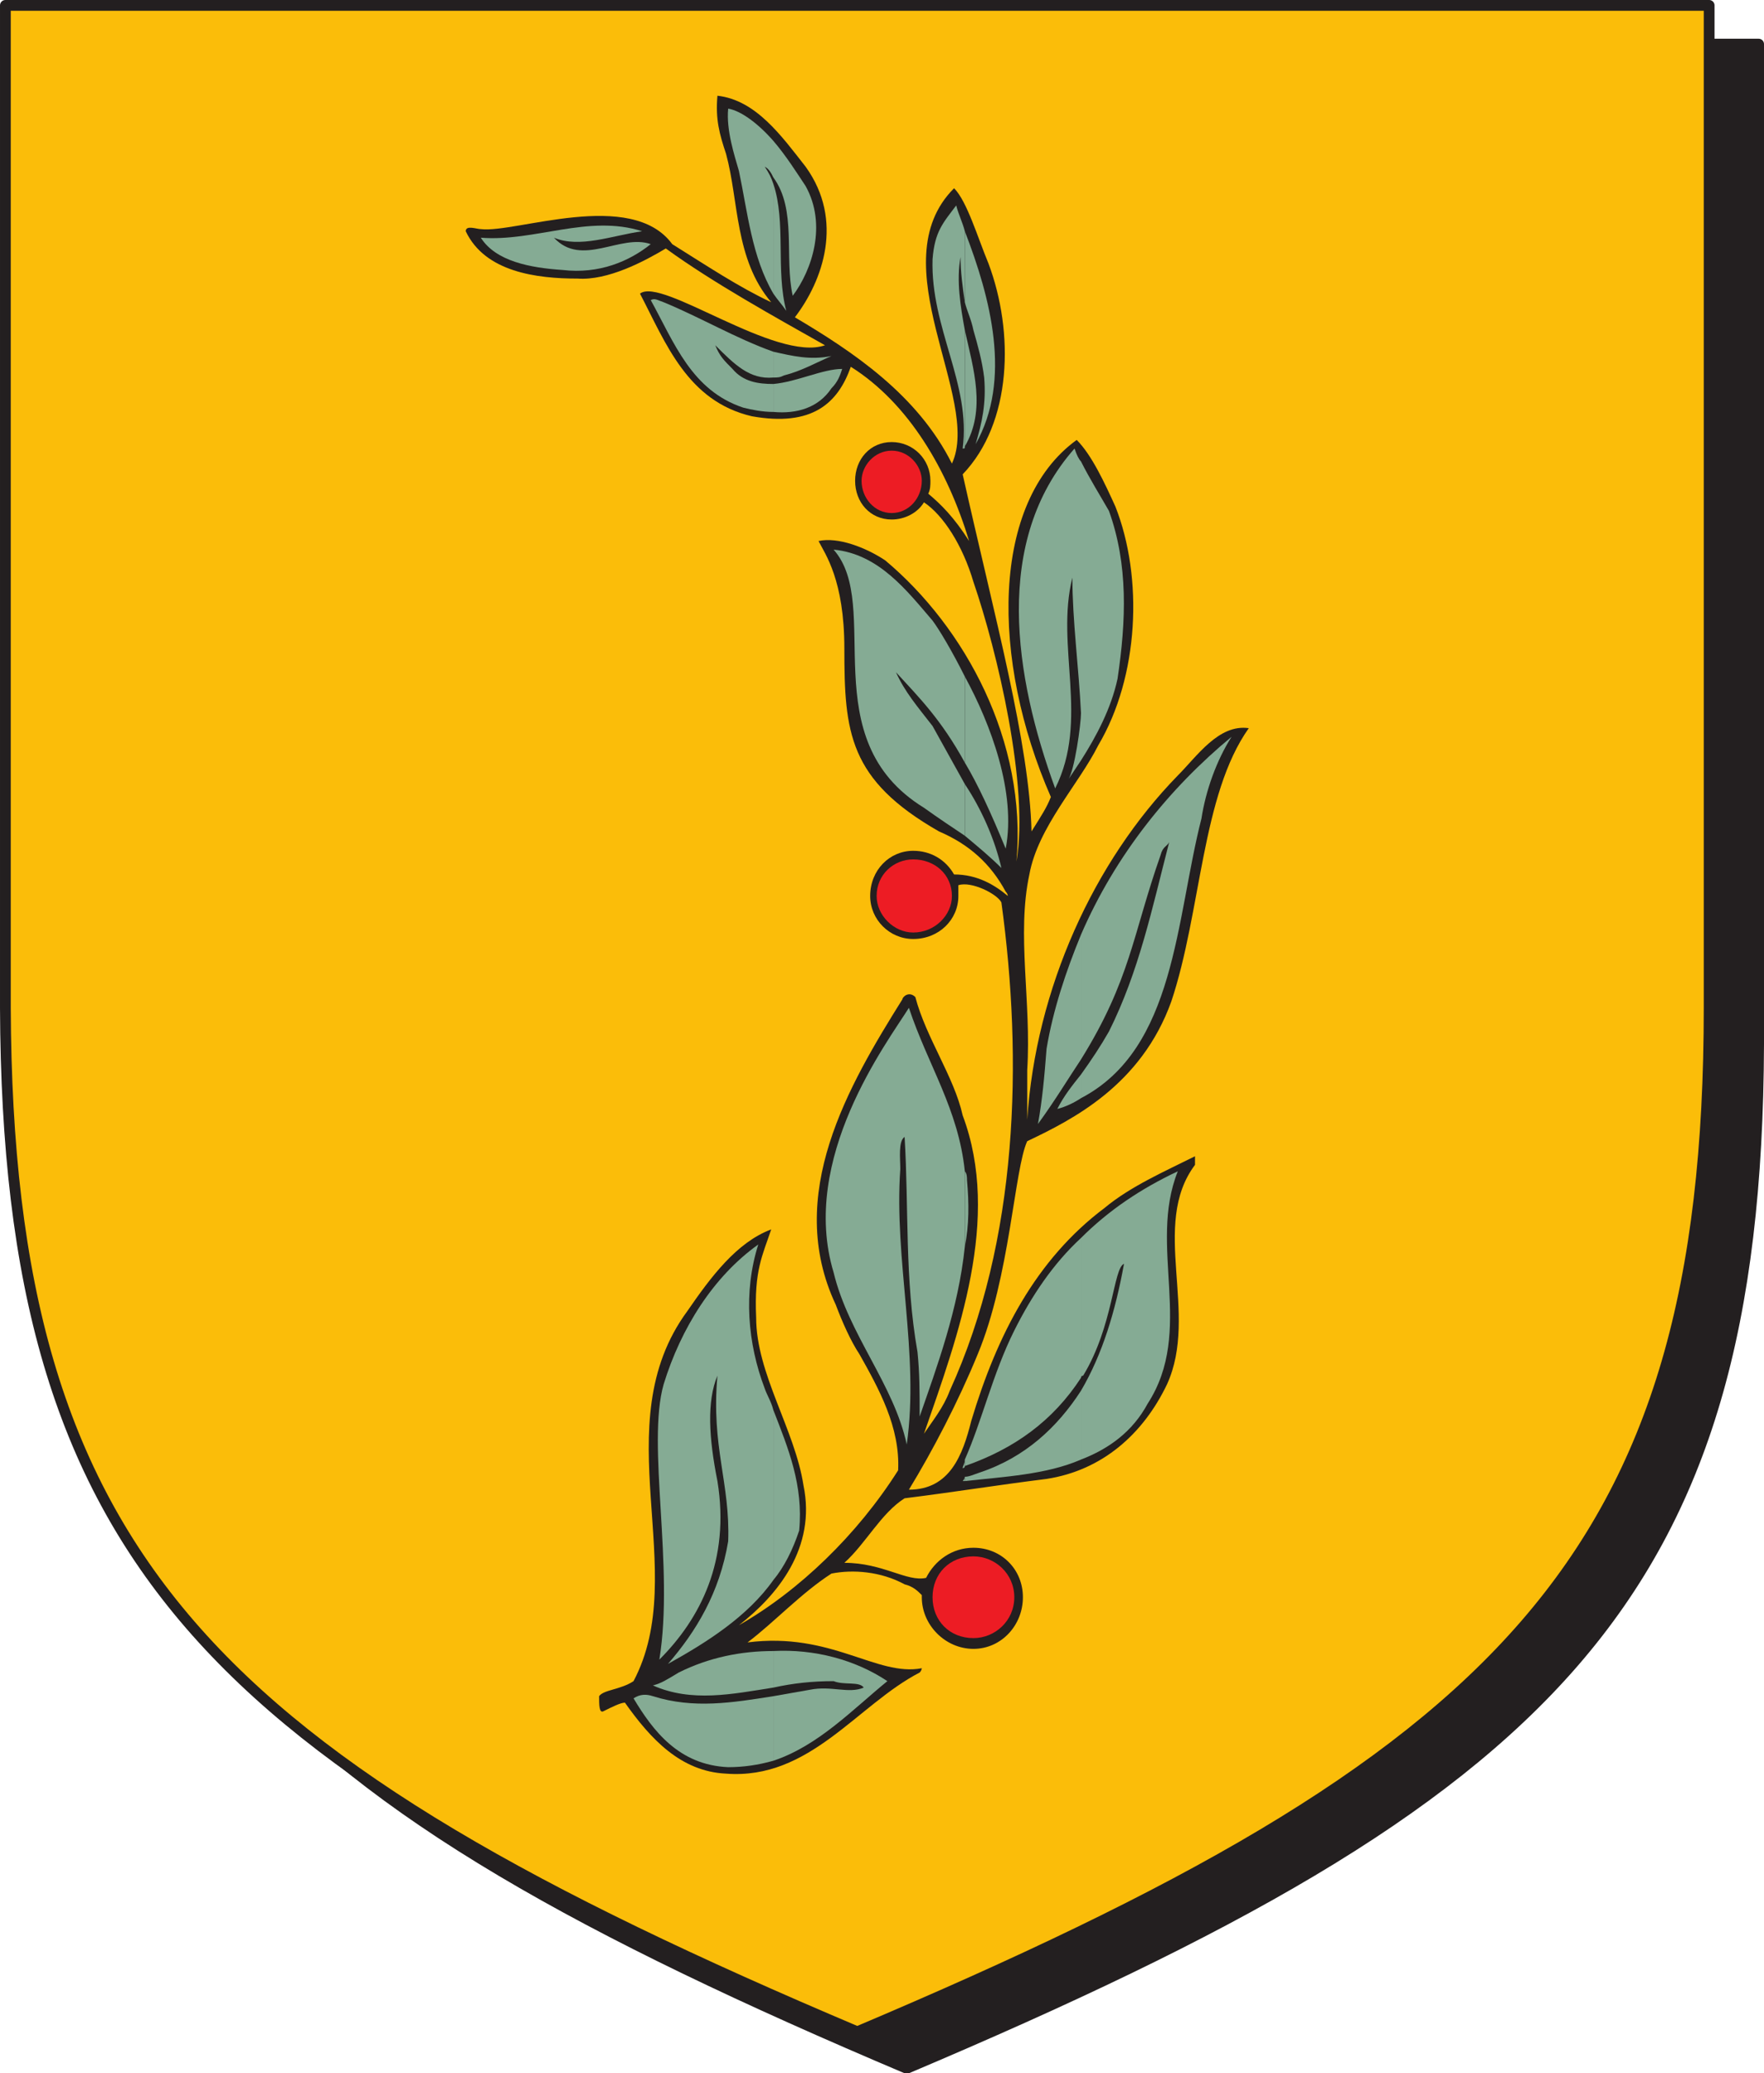 <svg xmlns="http://www.w3.org/2000/svg" width="615" height="722.852"><path fill="#231f20" fill-rule="evenodd" d="M316.125 721.125c225-95.25 296.25-163.5 297-357V15.375h-594v348.75c0 193.5 72 261.75 297 357"/><path fill="none" stroke="#231f20" stroke-linecap="round" stroke-linejoin="round" stroke-miterlimit="10" stroke-width="3.75" d="M316.125 721.125c225-95.25 296.25-163.5 297-357V15.375h-594v348.75c0 193.5 72 261.75 297 357zm0 0"/><path fill="#fbbd09" fill-rule="evenodd" d="M298.875 708.375c225-95.25 297-164.25 297-357V1.875h-594v349.5c.75 192.75 72 261.75 297 357"/><path fill="none" stroke="#231f20" stroke-linecap="round" stroke-linejoin="round" stroke-miterlimit="10" stroke-width="3.75" d="M298.875 708.375c225-95.25 297-164.25 297-357V1.875h-594v349.5c.75 192.75 72 261.75 297 357zm0 0"/><path fill="#231f20" fill-rule="evenodd" d="M339.375 539.625c9.75 0 17.25 7.5 17.25 17.25s-7.5 18-17.25 18-18-8.25-18-18v-.75c-1.5-1.5-3-3-6-3.75-8.25-4.5-18-5.25-25.5-3.75-10.5 6.75-20.25 17.25-29.25 24 29.25-3.75 45 12 60.75 9 0 0 0 .75-.75 1.5-21.75 11.25-38.25 37.5-67.5 35.25-15.75-.75-26.25-12-35.25-24.75-1.5 0-4.5 1.5-7.5 3-1.5.75-1.5-2.25-1.5-5.25 1.5-2.25 7.5-2.25 12-5.25 20.25-38.25-10.5-89.25 18.75-129 8.25-12 17.25-24 29.25-28.5-3 9-6 14.25-5.25 30.75 0 19.5 13.5 39 16.5 58.5 4.5 21.75-9 38.25-22.5 48.75 21-12 41.25-31.5 55.5-54 .75-15-6.75-28.5-13.5-40.5-3-4.5-6-11.25-8.25-17.25-18-38.25 4.5-76.5 23.25-106.5 0-.75 2.25-3 4.5-.75 3.75 14.25 13.5 27.75 16.5 41.25 13.5 36-1.5 76.5-13.5 111 3-4.5 6.75-9 9-15 24-52.5 25.5-115.5 18-170.25-1.5-3-10.5-7.5-15-6v3.75c0 8.25-6.75 15-15.75 15-8.25 0-15-6.75-15-15 0-9 6.75-15.75 15-15.75 6 0 11.25 3 14.25 8.25 8.25 0 14.25 3.75 18.75 7.5 0 0 0-.75-.75-1.5-5.25-9.75-12.75-16.5-23.25-21-31.5-18-33-34.5-33-63.75 0-24-6.75-33-9-37.5 6.75-1.5 16.5 2.25 23.25 6.75 27.75 23.25 49.5 63 45.75 105 4.5-26.25-6.75-73.5-15-97.5-3.75-12.75-10.5-23.25-17.25-27.75-2.25 3.75-6.75 6-11.25 6-7.5 0-12.75-6-12.75-13.5s5.25-13.5 12.75-13.5 13.5 6 13.5 13.5c0 1.5 0 3-.75 4.5 4.5 3.75 9 8.25 14.25 16.5-7.5-24.75-21-48-41.25-60.75-4.5 12.75-13.5 21-34.5 17.25-22.5-5.25-30-25.5-39-42.75 7.5-6 47.25 24 64.5 18-17.25-9.75-39-21.75-55.5-33.75-7.5 4.5-20.25 11.25-30.75 10.5-14.25 0-32.25-2.25-39-16.5 0-2.25 3.75-.75 5.25-.75 12 1.5 52.5-14.25 66.75 5.25 12 7.5 23.25 15 34.5 20.25-12.75-15-11.25-35.25-15.75-51.75-2.25-6.75-3.75-12-3-20.25 13.5 1.5 22.5 14.25 30.75 24.75 13.5 18.75 6 39.75-3.75 52.5 20.25 12 42.75 27 54.75 51 10.5-22.5-25.5-69.75.75-96 4.5 4.5 8.25 17.25 12 26.25 9 24 8.25 55.5-9 73.5 11.25 50.25 23.25 93.75 24 124.5 3.75-6 5.25-8.25 6.75-12-21-48-21-102.75 9-124.5 5.25 5.25 9.75 15 13.5 23.25 9.75 24.75 8.25 59.25-6 83.25-6.75 13.5-21 28.5-24 45-4.5 21 .75 44.25-.75 68.25v17.25c3-45.75 23.25-90 52.5-120 6.75-6.75 14.25-18 24.75-16.5-16.5 23.25-16.5 63.75-27 95.25-10.5 29.25-34.5 41.25-50.25 48.75-4.5 9.75-6 47.25-17.25 74.25-6.75 16.5-15.75 33.75-24 47.25 14.25 0 18.75-12 21.75-24 9-30 22.5-56.25 46.5-74.25 9-7.5 21-12.75 31.5-18v3c-15.75 21 1.5 51.75-9.75 76.5-8.25 17.25-22.5 30-42 33-18 2.25-31.5 4.5-49.5 6.75-8.25 5.25-13.5 15.75-21 22.5 13.5 0 21.75 6.75 28.5 5.25 3-6 9-10.5 16.5-10.5"/><path fill="#85ab94" fill-rule="evenodd" d="M376.875 484.875v24c9.75-3.75 18-9.75 23.25-19.5 16.5-25.5 0-54.75 10.5-81-12.75 6-24 13.5-33.75 23.25v48.75s0-.75.75-.75c10.5-17.25 10.5-37.5 14.25-39-3 16.5-7.5 31.5-15 44.25m0-110.25v8.25c33-17.25 33-62.25 42-97.5 1.5-9.75 5.25-20.25 10.5-28.5-21.75 18-40.5 41.25-52.5 69v43.5c17.25-27.75 18-43.5 27.75-71.25.75-3 2.25-3 3-4.5-6 23.25-10.5 45-21 66-3 5.25-6 9.75-9.75 15m0-213.75v104.25c5.25-8.25 10.5-18 12.75-28.5 3-20.25 3.75-39.75-3-58.5-3-5.25-6.75-11.25-9.75-17.25m0 104.25v-104.25c-.75-.75-1.5-2.25-2.25-4.5-28.5 32.25-21 79.5-6.75 118.5 12-24 0-49.5 6-73.5 0 15 2.25 31.5 3 47.25 0 3.75-2.25 20.25-4.5 23.25l4.5-6.75m0 104.25v-43.5c-5.25 12.75-9.75 26.25-12 39.75-.75 9.75-1.5 18-3 26.25 6-8.25 10.5-15.75 15-22.5"/><path fill="#85ab94" fill-rule="evenodd" d="M376.875 382.875v-8.25c-3 3.75-6 7.5-8.25 12 3-.75 6-2.25 8.25-3.75m0 97.5v-48.75c-9.75 9-17.25 20.25-23.25 32.25-7.5 15-11.25 31.5-17.25 45v2.25c17.25-6 30.75-15.75 40.5-30.75"/><path fill="#85ab94" fill-rule="evenodd" d="M376.875 508.875v-24c-8.25 12.75-19.5 23.25-35.25 28.5-2.25.75-3.75 1.5-5.25 1.5v1.5c13.5-1.5 28.5-2.25 40.5-7.5m-40.5-100.5v26.25c1.5-7.5 1.5-15 .75-23.25 0-.75 0-2.25-.75-3m0-135v18c4.5 3.75 9 7.5 12.75 11.25-2.25-9.75-6.75-20.25-12.75-29.25m0-37.5v30c4.5 7.5 9 17.25 14.25 30 3.75-19.5-5.25-43.5-14.25-60m0-120.75v40.5c7.5-12.75 3-27 0-40.5"/><path fill="#85ab94" fill-rule="evenodd" d="M336.375 80.625v24.75c.75 3 2.25 6 3 9.75 1.5 5.25 3 10.5 3.75 16.5.75 9-.75 15.75-3 23.25 12.75-22.5 5.25-51-3.75-74.25"/><path fill="#85ab94" fill-rule="evenodd" d="M336.375 105.375v-24.75c-.75-3-2.25-6-3-9-4.5 6-7.5 9-8.25 18.75-.75 24 13.5 43.5 10.5 66 .75 0 .75 0 .75-.75v-40.5c-1.5-8.25-3-17.25-1.5-25.5 0 5.25.75 10.5 1.5 15.75m0 160.5v-30c-4.5-9-9-16.5-11.25-19.5-9-10.5-18.75-23.25-34.5-24.75 17.25 19.5-7.5 66 31.5 90 5.25 3.75 9.75 6.75 14.25 9.75v-18l-11.25-20.25c-5.25-6.75-9.75-12-12.75-18.75 8.25 9 15.75 16.5 24 31.5m0 168.75v-26.25c-2.25-21.75-12.75-36.75-19.5-57-7.5 12-38.25 52.5-26.25 92.25 5.25 21.75 21 39 25.5 60 4.5-31.5-4.5-64.5-2.25-96 0-3.75-.75-9.75 1.5-11.25 1.5 24.75 0 49.5 4.5 75 .75 7.5.75 13.5.75 22.5 6-17.25 13.5-37.5 15.75-59.25m0 76.5v-2.25c0 1.5-.75 2.25-.75 3 0 0 .75 0 .75-.75m0 5.25v-1.5c0 .75-.75 1.5-.75 1.5h.75m-66.75 75v22.5c15.75-5.25 27.75-18 39.75-27.75-11.25-7.5-25.5-11.25-39.75-10.5v12.75c6.75-1.5 13.5-2.25 21-2.25 3.75 1.5 9 0 10.5 2.25-5.25 2.25-11.25-.75-18.75.75-4.5.75-8.25 1.5-12.75 2.25m0-99.75v59.25c3.75-4.5 6.75-10.5 9-17.25 1.5-15.75-3.75-28.5-9-42m0-357.75v9.75c8.25.75 15.75-1.5 20.25-8.25 2.25-2.25 3-4.5 3.75-6.75-6.75 0-15.75 4.5-24 5.25m0-11.25v9c1.5 0 2.25 0 3.75-.75 6-1.5 11.25-4.5 16.5-6.75-7.5 1.5-13.5 0-20.25-1.5m0-58.5v38.25c1.5 2.25 3 3.75 4.5 6-3.75-14.25 0-30.75-4.5-44.25"/><path fill="#85ab94" fill-rule="evenodd" d="M269.625 49.125v12.75c8.25 11.25 3.75 27.75 6.75 41.25 6.75-9 12-24.75 4.5-38.25-3-4.5-6.75-10.5-11.25-15.75m-73.5 45c12.75 1.5 23.25-3 30.75-9-10.5-3.75-24 8.25-33.75-2.25 9 3.75 20.25-.75 30.75-2.25-18.75-6-37.5 3.75-56.25 2.25 5.25 8.25 17.25 10.5 28.5 11.25m73.5-32.25v-12.75c-5.25-6-11.25-10.5-15.75-11.25-.75 7.5 2.25 16.5 3.75 21.75 3 14.25 4.5 30 12 42.75v-38.25c-.75-2.25-1.5-3.75-3-6 1.5.75 2.25 2.25 3 3.75m0 69.75v-9c-12.75-4.5-25.5-12-38.25-17.25-2.25-.75-3-1.5-4.5-.75 8.25 15 14.25 31.5 32.25 37.5 3 .75 6.75 1.5 10.5 1.5v-9.75c-5.25 0-10.5-.75-14.25-5.25-3-3-4.5-4.5-6-8.25 6.75 6.75 12 12 20.25 11.25m0 419.25v-59.25c-.75-3-2.25-5.25-3-7.5-6-15.75-7.5-33.75-2.25-50.25-15.75 11.25-27 29.25-33 48.75-6 21 3.75 63.75-1.5 96 14.25-14.25 24.75-34.5 20.25-62.25-3-15-3.75-27.75 0-36.75-2.25 24.75 4.5 37.5 3.75 57.75-3 18-11.25 31.5-21 42.75 13.5-7.5 27.75-16.5 36.75-29.25m0 37.5v-12.75c-11.25 0-22.5 2.25-33 7.5-3.75 2.25-6 3.75-9 4.5 13.5 6 27.75 3 42 .75"/><path fill="#85ab94" fill-rule="evenodd" d="M269.625 613.875v-22.5c-14.25 2.25-27.75 4.5-42 0-2.25-.75-4.5-.75-6.75.75 6.75 11.25 15.75 23.25 33 24 5.25 0 10.5-.75 15.75-2.25"/><path fill="#ed1c24" fill-rule="evenodd" d="M339.375 542.625c7.5 0 14.25 6 14.25 14.25s-6.75 14.25-14.25 14.25c-8.25 0-14.25-6-14.25-14.25s6-14.25 14.25-14.25m-21-243c7.5 0 13.5 5.25 13.5 12.75 0 6.75-6 12.75-13.5 12.75-6.75 0-12.75-6-12.75-12.75 0-7.5 6-12.75 12.75-12.75m-7.5-142.5c6 0 10.5 5.25 10.5 10.5 0 6-4.5 11.25-10.5 11.25s-10.5-5.25-10.5-11.25c0-5.25 4.5-10.5 10.5-10.5"/></svg>

